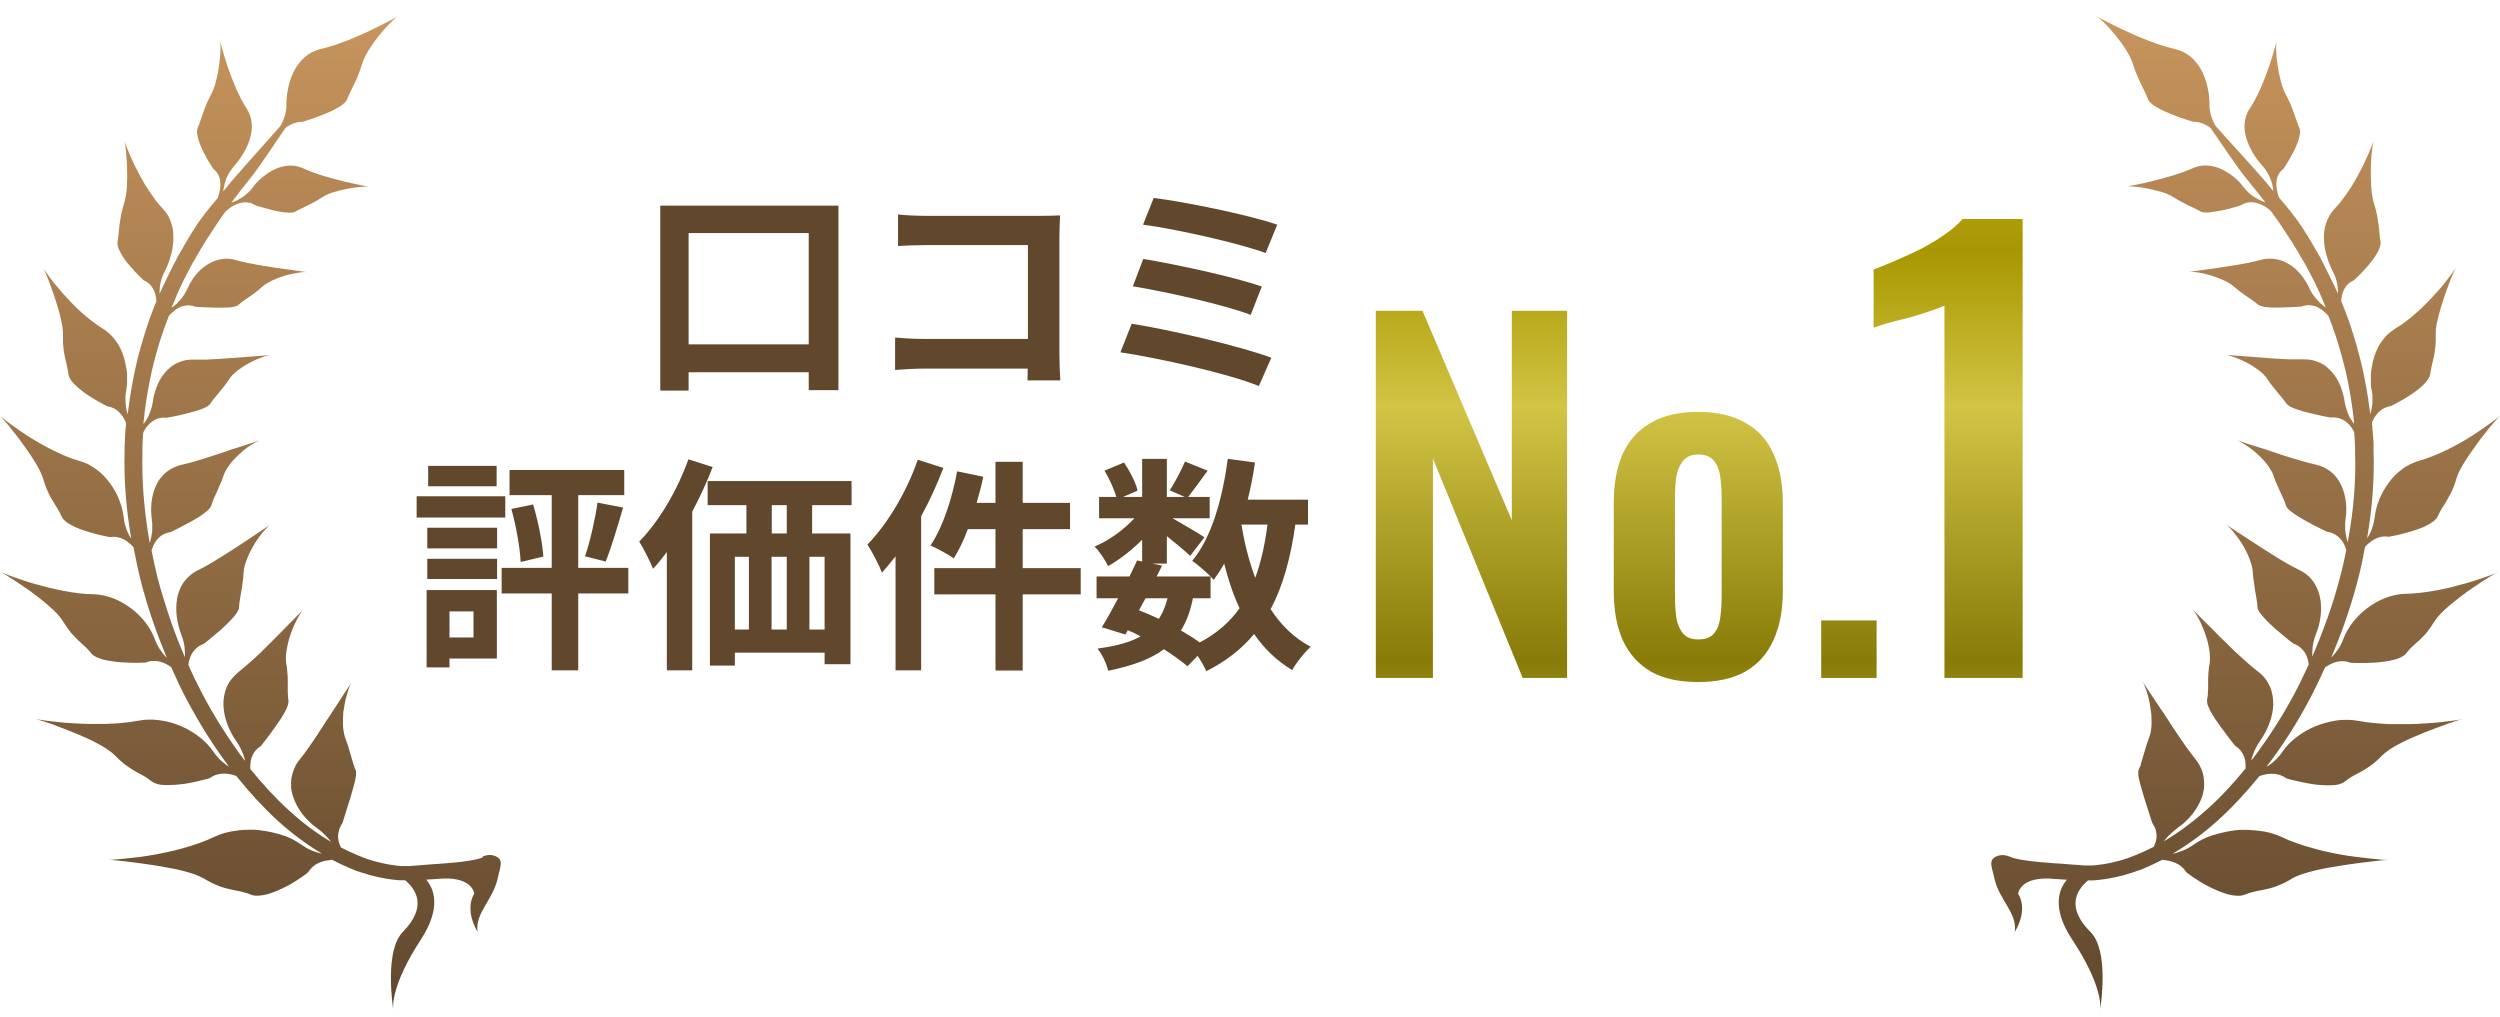 <svg width="118" height="48" viewBox="0 0 118 48" fill="none" xmlns="http://www.w3.org/2000/svg">
<path d="M117.894 27.017C117.819 27.049 117.702 27.092 117.564 27.145C117.276 27.251 116.883 27.39 116.436 27.517C116.213 27.581 115.968 27.645 115.724 27.709C115.596 27.741 115.479 27.773 115.351 27.794C115.223 27.826 115.096 27.847 114.979 27.869C114.479 27.964 113.979 28.017 113.553 28.028C113.213 28.028 112.883 28.113 112.575 28.23C112.267 28.347 111.979 28.518 111.724 28.709C111.213 29.103 110.809 29.614 110.607 30.156C110.469 30.529 110.256 30.816 110.033 31.04C110.267 30.486 110.49 29.922 110.692 29.337C110.916 28.698 111.118 28.039 111.288 27.379C111.426 26.868 111.532 26.347 111.628 25.825C111.628 25.825 111.628 25.825 111.628 25.815C111.692 25.74 111.766 25.676 111.841 25.613C111.926 25.549 112 25.495 112.096 25.442C112.277 25.346 112.501 25.293 112.745 25.336C112.745 25.336 112.873 25.314 113.075 25.272C113.266 25.229 113.532 25.166 113.809 25.08C113.947 25.038 114.085 24.995 114.224 24.942C114.362 24.889 114.489 24.836 114.596 24.772C114.82 24.655 115 24.516 115.064 24.367C115.128 24.218 115.192 24.101 115.266 23.984C115.341 23.867 115.415 23.75 115.49 23.622C115.564 23.495 115.638 23.356 115.724 23.186C115.756 23.101 115.798 23.005 115.841 22.91C115.872 22.803 115.915 22.697 115.947 22.58C115.979 22.462 116.032 22.324 116.106 22.197C116.171 22.058 116.255 21.92 116.351 21.771C116.436 21.622 116.543 21.473 116.649 21.324C116.755 21.175 116.862 21.026 116.968 20.877C117.021 20.802 117.074 20.728 117.128 20.664C117.181 20.59 117.234 20.526 117.287 20.462C117.394 20.324 117.489 20.196 117.585 20.089C117.766 19.877 117.915 19.706 118 19.632C118 19.632 117.862 19.738 117.638 19.909C117.521 19.994 117.383 20.089 117.234 20.196C117.074 20.302 116.904 20.43 116.713 20.547C116.34 20.792 115.904 21.037 115.479 21.239C115.372 21.292 115.266 21.345 115.16 21.388C115.054 21.43 114.947 21.483 114.83 21.526C114.617 21.611 114.405 21.686 114.213 21.739C114.053 21.782 113.915 21.845 113.766 21.909C113.628 21.973 113.49 22.058 113.372 22.154C113.128 22.335 112.904 22.558 112.735 22.803C112.373 23.293 112.149 23.857 112.086 24.41C112.054 24.676 111.979 24.921 111.883 25.134C111.841 25.229 111.787 25.314 111.734 25.4C111.734 25.389 111.734 25.378 111.734 25.368C111.968 24.016 112.075 22.633 112.032 21.281C112.032 21.196 112.032 21.111 112.032 21.026C112.032 20.941 112.033 20.856 112.022 20.77C112.022 20.685 112.011 20.6 112 20.515C112 20.43 111.99 20.345 111.979 20.26C111.979 20.175 111.968 20.089 111.958 20.015C111.958 19.994 111.958 19.962 111.958 19.941C111.958 19.919 111.968 19.898 111.979 19.887C112.054 19.728 112.149 19.568 112.298 19.43C112.436 19.302 112.628 19.195 112.862 19.164C112.862 19.164 112.894 19.153 112.936 19.121C112.99 19.1 113.054 19.068 113.138 19.015C113.309 18.93 113.532 18.802 113.756 18.653C113.979 18.504 114.213 18.334 114.383 18.163C114.554 17.993 114.681 17.823 114.702 17.674C114.745 17.376 114.809 17.142 114.873 16.854C114.894 16.78 114.904 16.705 114.915 16.631C114.926 16.556 114.936 16.471 114.947 16.386C114.947 16.301 114.968 16.205 114.968 16.099C114.968 15.992 114.968 15.886 114.968 15.769C114.968 15.652 114.968 15.514 115 15.375C115 15.301 115.022 15.237 115.043 15.162C115.054 15.088 115.075 15.013 115.096 14.939C115.128 14.79 115.181 14.63 115.223 14.471C115.245 14.396 115.277 14.311 115.298 14.236C115.319 14.151 115.351 14.077 115.372 14.002C115.426 13.843 115.479 13.694 115.532 13.556C115.585 13.417 115.638 13.279 115.681 13.162C115.777 12.917 115.862 12.736 115.915 12.64C115.915 12.64 115.819 12.779 115.67 12.991C115.585 13.098 115.49 13.226 115.383 13.364C115.277 13.502 115.149 13.651 115.011 13.8C114.734 14.109 114.415 14.439 114.085 14.737C113.745 15.035 113.405 15.311 113.064 15.503C112.936 15.588 112.82 15.673 112.713 15.769C112.607 15.865 112.511 15.982 112.426 16.099C112.256 16.333 112.139 16.588 112.054 16.865C112.011 17.003 111.979 17.142 111.958 17.28C111.926 17.418 111.915 17.557 111.905 17.695C111.905 17.759 111.905 17.833 111.905 17.897C111.905 17.961 111.905 18.036 111.905 18.099C111.905 18.238 111.926 18.366 111.958 18.493C111.968 18.557 111.979 18.621 111.979 18.685C111.979 18.749 111.979 18.812 111.979 18.866C111.979 18.983 111.979 19.1 111.958 19.206C111.937 19.323 111.905 19.44 111.873 19.547C111.873 19.462 111.852 19.366 111.841 19.281C111.756 18.621 111.639 17.982 111.5 17.344C111.352 16.716 111.181 16.11 110.99 15.514C110.937 15.364 110.894 15.226 110.841 15.077C110.788 14.928 110.735 14.79 110.682 14.652C110.628 14.513 110.564 14.364 110.511 14.226C110.511 14.226 110.511 14.151 110.511 14.109C110.532 13.938 110.575 13.768 110.671 13.609C110.756 13.449 110.905 13.311 111.107 13.226C111.107 13.226 111.192 13.151 111.319 13.023C111.447 12.896 111.618 12.725 111.777 12.534C111.937 12.342 112.096 12.13 112.213 11.927C112.32 11.725 112.383 11.544 112.362 11.406C112.351 11.331 112.341 11.268 112.33 11.204C112.33 11.14 112.309 11.076 112.309 11.001C112.298 10.874 112.288 10.735 112.267 10.597C112.245 10.459 112.224 10.31 112.192 10.139C112.171 10.054 112.16 9.969 112.128 9.873C112.107 9.778 112.075 9.682 112.043 9.575C111.915 9.15 111.894 8.511 111.905 7.926C111.905 7.639 111.926 7.362 111.958 7.128C111.979 6.904 112.011 6.723 112.043 6.628C112.043 6.628 111.99 6.766 111.905 6.99C111.809 7.213 111.681 7.522 111.511 7.862C111.426 8.032 111.341 8.203 111.234 8.384C111.139 8.565 111.032 8.745 110.916 8.916C110.809 9.086 110.682 9.256 110.564 9.416C110.447 9.575 110.32 9.724 110.192 9.852C110.001 10.054 109.873 10.299 109.788 10.544C109.745 10.672 109.724 10.799 109.702 10.927C109.692 11.055 109.681 11.193 109.692 11.321C109.692 11.459 109.713 11.587 109.735 11.714C109.745 11.778 109.756 11.842 109.777 11.917C109.788 11.98 109.809 12.044 109.83 12.108C109.905 12.364 110.001 12.608 110.117 12.832C110.181 12.938 110.224 13.055 110.256 13.162C110.277 13.215 110.288 13.268 110.298 13.321C110.309 13.374 110.32 13.428 110.33 13.481C110.351 13.619 110.351 13.747 110.351 13.864C110.351 13.843 110.33 13.832 110.33 13.811C110.298 13.736 110.267 13.672 110.235 13.609C110.203 13.545 110.181 13.47 110.139 13.406C110.075 13.279 110.011 13.14 109.947 13.013C109.883 12.885 109.82 12.757 109.756 12.63C109.724 12.566 109.692 12.502 109.66 12.438C109.628 12.374 109.596 12.31 109.564 12.246C109.533 12.183 109.5 12.119 109.468 12.066C109.447 12.034 109.437 12.002 109.415 11.97C109.394 11.938 109.384 11.906 109.362 11.885C109.288 11.768 109.224 11.651 109.16 11.534C109.086 11.416 109.022 11.299 108.947 11.182C108.916 11.129 108.884 11.065 108.841 11.012C108.809 10.959 108.766 10.906 108.735 10.842C108.384 10.288 107.969 9.788 107.575 9.331C107.575 9.32 107.575 9.309 107.554 9.288C107.522 9.192 107.48 9.043 107.458 8.894C107.437 8.735 107.437 8.565 107.48 8.405C107.522 8.235 107.618 8.086 107.788 7.958C107.788 7.958 107.852 7.873 107.937 7.724C108.022 7.585 108.139 7.394 108.245 7.181C108.458 6.766 108.639 6.277 108.532 6.042C108.33 5.574 108.256 5.138 107.883 4.446C107.788 4.276 107.714 4.052 107.649 3.808C107.586 3.574 107.533 3.308 107.501 3.063C107.426 2.563 107.415 2.116 107.458 1.945C107.458 1.945 107.426 2.073 107.362 2.286C107.309 2.499 107.214 2.786 107.107 3.116C106.884 3.765 106.565 4.563 106.192 5.117C106.043 5.34 105.969 5.574 105.948 5.819C105.926 6.064 105.958 6.308 106.032 6.543C106.182 7.021 106.469 7.479 106.788 7.83C106.873 7.915 106.937 8.011 106.99 8.096C107.043 8.192 107.096 8.277 107.139 8.373C107.214 8.554 107.267 8.735 107.288 8.884C107.288 8.937 107.288 8.98 107.299 9.022C107.171 8.862 107.043 8.713 106.926 8.565C106.799 8.405 105.501 6.968 104.575 5.947C104.416 5.67 104.288 5.329 104.288 4.946C104.288 3.903 103.852 2.573 102.629 2.307C101.076 1.956 98.948 0.764 98.948 0.764C99.299 0.966 100.405 2.19 100.661 2.988C100.916 3.786 101.192 4.18 101.384 4.68C101.576 5.191 103.511 5.744 103.511 5.744C103.831 5.744 104.107 5.862 104.341 6.042C104.682 6.543 105.682 8.011 105.958 8.341C106.118 8.533 106.288 8.745 106.458 8.958C106.607 9.15 106.767 9.352 106.926 9.554C106.873 9.533 106.82 9.512 106.756 9.49C106.692 9.458 106.618 9.416 106.543 9.384C106.469 9.341 106.394 9.299 106.32 9.246C106.245 9.192 106.171 9.128 106.107 9.065C106.032 9.001 105.969 8.916 105.905 8.841C105.873 8.799 105.841 8.756 105.798 8.713C105.767 8.671 105.724 8.628 105.692 8.586C105.607 8.501 105.533 8.426 105.437 8.352C105.352 8.277 105.256 8.213 105.15 8.149C105.054 8.086 104.948 8.032 104.841 7.979C104.416 7.788 103.937 7.734 103.48 7.947C102.895 8.213 102.118 8.415 101.48 8.575C101.161 8.65 100.884 8.713 100.682 8.745C100.48 8.788 100.363 8.809 100.363 8.809C100.522 8.777 100.948 8.809 101.384 8.905C101.607 8.948 101.831 9.001 102.044 9.065C102.256 9.128 102.437 9.214 102.575 9.299C102.852 9.48 103.086 9.586 103.288 9.693C103.501 9.788 103.671 9.873 103.863 9.98C103.958 10.033 104.118 10.044 104.309 10.022C104.501 10.001 104.735 9.959 104.948 9.916C105.384 9.82 105.767 9.693 105.767 9.693C105.926 9.586 106.097 9.544 106.256 9.544C106.416 9.544 106.575 9.586 106.713 9.65C106.852 9.714 106.969 9.778 107.043 9.842C107.128 9.905 107.171 9.948 107.171 9.948C107.171 9.948 107.171 9.948 107.171 9.937C107.469 10.342 107.767 10.778 108.064 11.246C108.096 11.299 108.128 11.353 108.171 11.406C108.203 11.459 108.235 11.512 108.267 11.566C108.33 11.672 108.405 11.789 108.469 11.895C108.532 12.012 108.597 12.13 108.671 12.246C108.692 12.278 108.703 12.3 108.724 12.332C108.745 12.364 108.756 12.396 108.777 12.417C108.809 12.481 108.841 12.534 108.873 12.598C108.905 12.662 108.937 12.715 108.969 12.779C109 12.842 109.032 12.906 109.065 12.96C109.128 13.087 109.192 13.204 109.256 13.332C109.32 13.46 109.373 13.587 109.437 13.715C109.468 13.779 109.5 13.843 109.522 13.907C109.554 13.97 109.575 14.034 109.607 14.109C109.639 14.173 109.671 14.236 109.692 14.311C109.724 14.375 109.745 14.449 109.777 14.513C109.756 14.503 109.735 14.481 109.713 14.471C109.649 14.417 109.586 14.364 109.522 14.311C109.458 14.247 109.394 14.183 109.33 14.109C109.266 14.034 109.213 13.96 109.15 13.875C109.096 13.79 109.043 13.694 109 13.598C108.979 13.545 108.958 13.492 108.926 13.449C108.905 13.396 108.873 13.353 108.841 13.3C108.777 13.204 108.713 13.098 108.639 13.002C108.564 12.906 108.479 12.821 108.394 12.736C108.351 12.694 108.309 12.651 108.256 12.619C108.213 12.576 108.16 12.544 108.107 12.512C107.905 12.374 107.682 12.278 107.448 12.236C107.214 12.193 106.958 12.193 106.692 12.268C106.363 12.364 105.979 12.438 105.596 12.502C105.214 12.566 104.831 12.619 104.49 12.672C104.32 12.694 104.16 12.715 104.022 12.736C103.884 12.757 103.756 12.768 103.65 12.789C103.437 12.81 103.31 12.832 103.31 12.832C103.48 12.81 103.894 12.864 104.32 12.991C104.373 13.002 104.426 13.023 104.48 13.045C104.533 13.066 104.586 13.077 104.639 13.098C104.746 13.14 104.852 13.183 104.948 13.226C105.15 13.311 105.309 13.417 105.437 13.524C105.554 13.63 105.671 13.715 105.777 13.8C105.831 13.832 105.884 13.875 105.926 13.907C105.979 13.938 106.022 13.97 106.065 14.002C106.256 14.13 106.416 14.236 106.575 14.375C106.66 14.439 106.82 14.481 107.022 14.502C107.224 14.524 107.469 14.524 107.714 14.513C108.182 14.503 108.618 14.471 108.618 14.471C108.82 14.396 109 14.386 109.171 14.428C109.213 14.428 109.256 14.449 109.299 14.46C109.341 14.471 109.373 14.492 109.415 14.513C109.49 14.556 109.554 14.598 109.618 14.641C109.735 14.737 109.841 14.832 109.905 14.918C109.905 14.928 109.905 14.939 109.915 14.95C109.969 15.088 110.022 15.226 110.075 15.364C110.117 15.503 110.171 15.641 110.224 15.79C110.415 16.365 110.575 16.95 110.724 17.557C110.862 18.163 110.969 18.791 111.054 19.43C111.075 19.589 111.096 19.749 111.107 19.909C111.107 19.94 111.107 19.972 111.107 20.004C111.011 19.877 110.916 19.728 110.841 19.557C110.819 19.504 110.798 19.462 110.788 19.408C110.766 19.355 110.756 19.313 110.735 19.259C110.703 19.153 110.681 19.047 110.66 18.93C110.65 18.812 110.617 18.695 110.585 18.578C110.554 18.461 110.511 18.334 110.469 18.216C110.415 18.099 110.362 17.982 110.298 17.876C110.235 17.77 110.16 17.663 110.075 17.567C109.99 17.472 109.894 17.386 109.799 17.301C109.745 17.259 109.702 17.227 109.639 17.195C109.586 17.163 109.533 17.131 109.468 17.11C109.234 17.003 108.979 16.95 108.681 16.961C108.586 16.961 108.49 16.961 108.394 16.961C108.298 16.961 108.192 16.961 108.096 16.961C107.894 16.961 107.692 16.939 107.48 16.929C107.277 16.918 107.065 16.908 106.873 16.886C106.671 16.876 106.479 16.854 106.299 16.844C105.586 16.791 105.033 16.748 105.033 16.748C105.118 16.748 105.267 16.791 105.448 16.854C105.618 16.918 105.82 17.003 106.032 17.11C106.129 17.163 106.235 17.216 106.331 17.28C106.426 17.344 106.522 17.408 106.607 17.472C106.692 17.535 106.777 17.61 106.841 17.674C106.873 17.706 106.905 17.738 106.937 17.78C106.947 17.802 106.969 17.812 106.979 17.833C106.99 17.855 107.001 17.865 107.012 17.887C107.107 18.025 107.192 18.142 107.277 18.248C107.362 18.355 107.437 18.451 107.511 18.536C107.671 18.717 107.798 18.876 107.926 19.057C107.958 19.1 108.011 19.142 108.086 19.185C108.16 19.227 108.256 19.27 108.352 19.302C108.554 19.376 108.809 19.451 109.054 19.504C109.299 19.568 109.543 19.61 109.713 19.653C109.883 19.685 110.001 19.706 110.001 19.706C110.224 19.685 110.426 19.728 110.585 19.813C110.745 19.898 110.884 20.026 110.979 20.164C111.032 20.238 111.075 20.313 111.118 20.387C111.118 20.473 111.128 20.547 111.139 20.632C111.139 20.717 111.139 20.792 111.15 20.877C111.15 20.962 111.15 21.037 111.16 21.122C111.16 21.207 111.16 21.281 111.16 21.366C111.203 22.665 111.096 23.995 110.862 25.314C110.841 25.41 110.83 25.506 110.809 25.602C110.798 25.559 110.788 25.527 110.777 25.485C110.756 25.389 110.735 25.282 110.713 25.176C110.713 25.123 110.703 25.07 110.692 25.017C110.692 24.963 110.692 24.91 110.692 24.846C110.692 24.782 110.692 24.729 110.692 24.665C110.692 24.602 110.703 24.548 110.713 24.485C110.735 24.357 110.745 24.229 110.745 24.091C110.745 23.963 110.745 23.825 110.724 23.686C110.703 23.548 110.682 23.42 110.649 23.293C110.617 23.165 110.564 23.037 110.511 22.91C110.458 22.792 110.383 22.675 110.309 22.569C110.224 22.463 110.139 22.367 110.033 22.282C109.83 22.111 109.575 21.984 109.266 21.92C108.884 21.835 108.458 21.707 108.043 21.579C107.841 21.515 107.628 21.452 107.426 21.377C107.224 21.313 107.033 21.249 106.852 21.186C106.671 21.132 106.501 21.079 106.341 21.026C106.267 21.005 106.192 20.983 106.129 20.962C106.065 20.941 106.001 20.919 105.937 20.898C105.714 20.824 105.575 20.77 105.575 20.77C105.618 20.792 105.682 20.813 105.745 20.856C105.777 20.877 105.809 20.898 105.852 20.919C105.884 20.941 105.926 20.962 105.969 20.994C106.054 21.047 106.139 21.1 106.224 21.164C106.267 21.196 106.309 21.228 106.363 21.271C106.405 21.303 106.447 21.345 106.501 21.388C106.543 21.43 106.586 21.473 106.628 21.505C106.671 21.537 106.713 21.59 106.756 21.633C106.841 21.718 106.915 21.803 106.99 21.898C107.065 21.984 107.118 22.079 107.171 22.165C107.192 22.207 107.224 22.25 107.246 22.292C107.267 22.335 107.277 22.377 107.299 22.42C107.32 22.505 107.352 22.58 107.384 22.654C107.415 22.729 107.437 22.792 107.469 22.856C107.49 22.92 107.522 22.984 107.554 23.048C107.575 23.112 107.607 23.165 107.628 23.218C107.649 23.271 107.682 23.325 107.703 23.378C107.724 23.431 107.745 23.484 107.777 23.537C107.82 23.644 107.862 23.75 107.894 23.857C107.926 23.974 108.064 24.101 108.256 24.229C108.447 24.367 108.681 24.506 108.915 24.633C109.15 24.761 109.384 24.878 109.554 24.963C109.724 25.048 109.841 25.102 109.841 25.102C110.086 25.134 110.267 25.24 110.405 25.368C110.543 25.495 110.639 25.666 110.703 25.836C110.724 25.878 110.724 25.921 110.745 25.964C110.66 26.4 110.564 26.826 110.447 27.251C110.277 27.9 110.086 28.539 109.862 29.156C109.639 29.784 109.394 30.401 109.139 30.997C109.139 30.997 109.139 30.976 109.139 30.965C109.139 30.859 109.139 30.752 109.15 30.635C109.15 30.518 109.181 30.401 109.203 30.284C109.234 30.167 109.266 30.039 109.32 29.912C109.522 29.412 109.618 28.794 109.511 28.23C109.479 28.092 109.447 27.954 109.394 27.826C109.341 27.698 109.266 27.57 109.192 27.453C109.022 27.219 108.798 27.028 108.501 26.89C108.128 26.709 107.724 26.474 107.341 26.23C106.947 25.985 106.565 25.74 106.224 25.517C105.554 25.08 105.043 24.74 105.043 24.74C105.128 24.793 105.256 24.91 105.384 25.07C105.448 25.144 105.522 25.24 105.596 25.336C105.671 25.432 105.735 25.538 105.809 25.644C105.873 25.751 105.948 25.868 106.001 25.985C106.065 26.102 106.118 26.219 106.16 26.336C106.203 26.453 106.245 26.56 106.277 26.677C106.309 26.783 106.32 26.89 106.331 26.975C106.331 27.07 106.341 27.155 106.352 27.241C106.363 27.326 106.373 27.4 106.384 27.485C106.405 27.634 106.426 27.773 106.447 27.911C106.49 28.177 106.543 28.401 106.554 28.656C106.554 28.784 106.671 28.943 106.831 29.124C106.915 29.22 107.001 29.316 107.107 29.412C107.203 29.507 107.309 29.603 107.415 29.699C107.628 29.88 107.83 30.05 107.99 30.178C108.064 30.242 108.128 30.295 108.182 30.327C108.224 30.359 108.256 30.38 108.256 30.38C108.501 30.465 108.66 30.614 108.777 30.784C108.831 30.869 108.873 30.955 108.905 31.05C108.937 31.146 108.958 31.231 108.969 31.327C108.969 31.338 108.969 31.348 108.969 31.37C108.756 31.827 108.543 32.285 108.309 32.721C107.714 33.839 107.043 34.871 106.341 35.796C106.32 35.828 106.288 35.861 106.256 35.892C106.277 35.807 106.299 35.733 106.331 35.648C106.373 35.53 106.416 35.413 106.479 35.296C106.543 35.179 106.607 35.062 106.692 34.945C107.022 34.477 107.277 33.86 107.299 33.264C107.299 32.966 107.256 32.668 107.139 32.402C107.022 32.136 106.831 31.88 106.554 31.678C106.384 31.55 106.203 31.401 106.032 31.242C105.863 31.093 105.682 30.923 105.501 30.763C105.33 30.593 105.161 30.433 104.99 30.263C104.82 30.103 104.66 29.944 104.512 29.784C103.916 29.199 103.469 28.741 103.469 28.741C103.501 28.784 103.544 28.837 103.597 28.901C103.639 28.975 103.692 29.06 103.745 29.145C103.799 29.241 103.852 29.348 103.905 29.465C103.958 29.582 104.001 29.699 104.054 29.827C104.097 29.954 104.139 30.082 104.182 30.21C104.213 30.337 104.246 30.476 104.267 30.603C104.278 30.667 104.288 30.731 104.299 30.795C104.299 30.859 104.299 30.912 104.309 30.976C104.309 31.093 104.309 31.199 104.299 31.295C104.278 31.391 104.267 31.487 104.256 31.572C104.256 31.657 104.235 31.742 104.235 31.817C104.235 31.901 104.224 31.976 104.224 32.051C104.224 32.125 104.224 32.189 104.224 32.264C104.224 32.327 104.224 32.402 104.224 32.466C104.224 32.529 104.224 32.593 104.213 32.657C104.213 32.721 104.213 32.785 104.203 32.849C104.203 32.913 104.182 32.976 104.171 33.04C104.171 33.104 104.171 33.179 104.203 33.274C104.235 33.37 104.288 33.466 104.341 33.583C104.405 33.689 104.48 33.807 104.554 33.934C104.639 34.051 104.724 34.179 104.809 34.296C104.98 34.53 105.15 34.754 105.277 34.924C105.405 35.083 105.49 35.19 105.49 35.19C105.714 35.339 105.852 35.52 105.926 35.722C105.99 35.903 106.001 36.094 105.99 36.275C105.395 36.999 104.788 37.659 104.16 38.212C103.469 38.829 102.777 39.33 102.128 39.713C102.161 39.67 102.193 39.638 102.225 39.596C102.384 39.404 102.586 39.223 102.831 39.042C103.075 38.872 103.309 38.648 103.501 38.404C103.692 38.148 103.852 37.872 103.948 37.574C103.969 37.499 103.99 37.425 104.001 37.35C104.022 37.276 104.033 37.201 104.033 37.127C104.033 37.052 104.033 36.978 104.033 36.903C104.033 36.829 104.022 36.754 104.012 36.68C103.99 36.531 103.948 36.382 103.873 36.233C103.81 36.084 103.714 35.946 103.607 35.807C103.469 35.627 103.32 35.446 103.182 35.243C103.043 35.041 102.895 34.839 102.756 34.626C102.618 34.424 102.48 34.211 102.352 34.008C102.225 33.807 102.097 33.615 101.969 33.434C101.852 33.253 101.735 33.083 101.629 32.923C101.522 32.774 101.437 32.636 101.363 32.519C101.214 32.295 101.118 32.157 101.118 32.157C101.182 32.253 101.246 32.413 101.32 32.614C101.352 32.711 101.384 32.828 101.416 32.955C101.416 32.987 101.426 33.019 101.437 33.051C101.437 33.083 101.448 33.115 101.458 33.147C101.469 33.211 101.48 33.274 101.491 33.339C101.512 33.477 101.533 33.604 101.544 33.743C101.554 33.881 101.554 34.008 101.554 34.136C101.554 34.264 101.544 34.381 101.522 34.487C101.522 34.541 101.501 34.594 101.491 34.647C101.48 34.69 101.458 34.743 101.448 34.786C101.426 34.828 101.416 34.871 101.405 34.913C101.384 34.956 101.373 34.988 101.363 35.03C101.331 35.105 101.31 35.179 101.288 35.254C101.246 35.392 101.203 35.53 101.171 35.648C101.15 35.711 101.139 35.765 101.118 35.828C101.097 35.882 101.086 35.946 101.065 35.999C101.065 36.031 101.044 36.052 101.044 36.084V36.127L101.012 36.169C100.99 36.222 100.969 36.275 100.948 36.328C100.937 36.35 100.927 36.393 100.927 36.424C100.927 36.456 100.927 36.499 100.927 36.552C100.927 36.648 100.958 36.754 100.99 36.882C101.044 37.127 101.139 37.425 101.224 37.712C101.32 37.999 101.405 38.276 101.469 38.478C101.533 38.681 101.576 38.819 101.576 38.819C101.735 39.053 101.799 39.276 101.788 39.489C101.788 39.542 101.788 39.596 101.767 39.649C101.767 39.702 101.746 39.755 101.725 39.798C101.703 39.851 101.692 39.894 101.671 39.947C101.671 39.947 101.671 39.957 101.66 39.968C101.405 40.096 101.161 40.213 100.927 40.309C100.852 40.341 100.767 40.372 100.693 40.404C100.618 40.436 100.533 40.457 100.469 40.489C100.395 40.522 100.32 40.532 100.246 40.564C100.171 40.585 100.108 40.607 100.033 40.628C99.491 40.777 99.044 40.83 98.746 40.851C98.704 40.851 98.671 40.851 98.639 40.851C98.618 40.851 98.608 40.851 98.597 40.851C98.586 40.851 98.565 40.851 98.555 40.851C98.501 40.851 98.448 40.851 98.405 40.851C98.331 40.851 97.288 40.766 97.288 40.766C97.288 40.766 95.353 40.67 94.863 40.436C94.597 40.319 94.289 40.33 94.076 40.522C93.895 40.692 94.033 41 94.14 41.479C94.374 42.501 95.225 43.097 95.097 43.98C95.097 43.98 95.757 43.001 95.257 42.182C95.257 42.182 95.331 41.309 97.033 41.49C97.033 41.49 97.267 41.501 97.555 41.522C97.182 41.969 96.82 42.852 97.81 44.352C99.225 46.492 99.15 47.513 99.129 47.662C99.161 47.428 99.554 44.864 98.671 43.991C97.522 42.841 97.99 42.032 98.555 41.554C98.565 41.554 98.576 41.554 98.586 41.554H98.639C98.639 41.554 98.671 41.554 98.693 41.554C98.725 41.554 98.767 41.554 98.81 41.554C99.139 41.532 99.639 41.469 100.246 41.309C100.32 41.288 100.395 41.266 100.48 41.235C100.565 41.213 100.639 41.192 100.724 41.16C100.81 41.128 100.895 41.096 100.98 41.075C101.065 41.043 101.15 41.011 101.235 40.968C101.501 40.862 101.778 40.724 102.054 40.585C102.246 40.596 102.437 40.638 102.618 40.703C102.841 40.788 103.054 40.937 103.192 41.17C103.192 41.17 103.309 41.256 103.501 41.394C103.692 41.522 103.948 41.692 104.246 41.841C104.394 41.916 104.543 41.99 104.703 42.054C104.862 42.117 105.011 42.171 105.161 42.213C105.458 42.288 105.745 42.309 105.926 42.235C106.022 42.203 106.118 42.171 106.203 42.139C106.288 42.117 106.373 42.096 106.447 42.075C106.607 42.043 106.767 42.011 106.926 41.979C107.012 41.958 107.096 41.937 107.181 41.916C107.224 41.905 107.277 41.883 107.32 41.873C107.373 41.862 107.415 41.841 107.469 41.82C107.575 41.777 107.682 41.735 107.798 41.682C107.916 41.628 108.043 41.554 108.182 41.469C108.32 41.383 108.479 41.32 108.671 41.256C108.862 41.192 109.065 41.139 109.277 41.085C109.49 41.032 109.724 40.99 109.958 40.947C110.192 40.904 110.426 40.873 110.66 40.83C111.596 40.692 112.468 40.596 112.735 40.585C112.735 40.585 112.681 40.585 112.585 40.585C112.49 40.585 112.351 40.575 112.181 40.553C112.011 40.532 111.809 40.522 111.575 40.489C111.352 40.468 111.096 40.426 110.83 40.394C110.309 40.309 109.735 40.202 109.192 40.042C108.639 39.894 108.117 39.713 107.703 39.51C107.362 39.351 107.001 39.255 106.628 39.213C106.437 39.191 106.256 39.181 106.065 39.17C105.969 39.17 105.873 39.17 105.777 39.17C105.682 39.17 105.586 39.181 105.501 39.191C105.458 39.191 105.405 39.202 105.362 39.213C105.32 39.213 105.267 39.223 105.224 39.234C105.128 39.244 105.043 39.266 104.958 39.287C104.873 39.308 104.777 39.33 104.693 39.351C104.607 39.372 104.522 39.404 104.437 39.425C104.352 39.457 104.278 39.478 104.192 39.51C104.107 39.542 104.033 39.585 103.958 39.617C103.81 39.691 103.671 39.776 103.533 39.872C103.469 39.915 103.395 39.968 103.331 40C103.267 40.042 103.192 40.075 103.129 40.106C102.99 40.17 102.852 40.213 102.724 40.255C102.693 40.255 102.661 40.277 102.629 40.277C102.597 40.277 102.575 40.288 102.543 40.298C103.235 39.894 103.958 39.372 104.671 38.734C105.341 38.127 106.001 37.425 106.639 36.637C106.713 36.605 106.799 36.584 106.873 36.562C106.979 36.541 107.096 36.52 107.214 36.52C107.448 36.52 107.682 36.574 107.905 36.733C107.905 36.733 107.937 36.743 108.001 36.765C108.064 36.786 108.15 36.807 108.256 36.829C108.469 36.882 108.766 36.946 109.075 36.999C109.384 37.052 109.713 37.074 110.001 37.063C110.075 37.063 110.139 37.063 110.213 37.052C110.277 37.052 110.341 37.031 110.394 37.02C110.511 36.988 110.607 36.946 110.671 36.893C110.745 36.84 110.809 36.786 110.873 36.743C110.937 36.701 111 36.659 111.064 36.627C111.128 36.595 111.192 36.552 111.256 36.52C111.319 36.488 111.384 36.456 111.458 36.414C111.724 36.265 112.033 36.074 112.426 35.669C112.628 35.467 112.926 35.275 113.277 35.094C113.447 34.999 113.639 34.913 113.83 34.828C114.021 34.743 114.224 34.658 114.415 34.583C114.617 34.509 114.798 34.424 114.989 34.36C115.17 34.296 115.351 34.232 115.511 34.168C115.819 34.062 116.075 33.977 116.192 33.955C116.192 33.955 116.138 33.955 116.053 33.977C115.968 33.987 115.841 34.008 115.681 34.03C115.522 34.051 115.33 34.073 115.117 34.094C114.904 34.115 114.67 34.136 114.426 34.147C114.171 34.168 113.915 34.179 113.649 34.179C113.383 34.179 113.107 34.179 112.841 34.179C112.702 34.179 112.575 34.168 112.447 34.158C112.32 34.158 112.181 34.136 112.054 34.126C111.798 34.105 111.564 34.073 111.341 34.03C111.171 33.998 110.99 33.977 110.809 33.977C110.628 33.977 110.458 33.977 110.277 34.008C109.926 34.062 109.586 34.158 109.266 34.286C108.628 34.562 108.075 34.977 107.735 35.477C107.649 35.605 107.554 35.722 107.458 35.818C107.362 35.914 107.256 36.009 107.15 36.084C107.096 36.127 107.033 36.158 106.979 36.19C107.703 35.243 108.394 34.179 109 33.03C109.266 32.529 109.511 32.019 109.745 31.497C109.905 31.391 110.086 31.295 110.277 31.242C110.383 31.221 110.501 31.199 110.607 31.21C110.724 31.21 110.841 31.242 110.958 31.285C110.958 31.285 111.5 31.316 112.107 31.274C112.405 31.253 112.724 31.21 112.979 31.146C113.245 31.082 113.458 30.976 113.564 30.848C113.617 30.784 113.671 30.72 113.713 30.667C113.766 30.614 113.809 30.561 113.862 30.518C113.968 30.422 114.064 30.327 114.181 30.231C114.287 30.125 114.405 30.018 114.521 29.88C114.639 29.731 114.766 29.561 114.904 29.337C114.968 29.231 115.064 29.114 115.17 28.997C115.277 28.88 115.404 28.762 115.543 28.645C115.606 28.581 115.681 28.528 115.756 28.464C115.83 28.401 115.904 28.347 115.979 28.284C116.128 28.166 116.298 28.049 116.447 27.932C116.606 27.815 116.766 27.709 116.915 27.613C117.064 27.507 117.202 27.411 117.341 27.336C117.468 27.251 117.585 27.177 117.681 27.124C117.777 27.06 117.851 27.017 117.904 26.996C117.904 26.996 117.862 27.017 117.787 27.049L117.894 27.017Z" fill="url(#paint0_linear_5383_2597)"/>
<path d="M22.794 40.463C22.311 40.698 20.399 40.793 20.399 40.793C20.399 40.793 19.369 40.879 19.296 40.879C19.254 40.879 19.212 40.879 19.149 40.879C19.138 40.879 19.117 40.879 19.107 40.879C19.096 40.879 19.075 40.879 19.065 40.879C19.033 40.879 19.002 40.879 18.96 40.879C18.666 40.858 18.235 40.804 17.689 40.655C17.615 40.634 17.552 40.612 17.479 40.591C17.405 40.57 17.332 40.548 17.258 40.517C17.184 40.495 17.111 40.463 17.038 40.432C16.964 40.4 16.88 40.367 16.806 40.335C16.575 40.24 16.334 40.123 16.082 39.995C16.082 39.995 16.082 39.984 16.082 39.974C16.061 39.92 16.04 39.877 16.019 39.824C15.998 39.771 15.987 39.718 15.977 39.675C15.966 39.622 15.956 39.569 15.956 39.516C15.956 39.303 16.008 39.068 16.166 38.845C16.166 38.845 16.208 38.717 16.271 38.504C16.334 38.302 16.418 38.025 16.512 37.737C16.596 37.45 16.691 37.152 16.743 36.907C16.775 36.779 16.796 36.662 16.806 36.576C16.806 36.534 16.806 36.491 16.806 36.449C16.806 36.406 16.806 36.374 16.785 36.353C16.764 36.3 16.743 36.246 16.722 36.193V36.151L16.691 36.108C16.691 36.076 16.67 36.055 16.67 36.023C16.649 35.97 16.638 35.906 16.617 35.852C16.596 35.788 16.586 35.735 16.565 35.672C16.533 35.554 16.491 35.416 16.449 35.277C16.428 35.214 16.407 35.128 16.376 35.054C16.365 35.011 16.344 34.979 16.334 34.936C16.323 34.894 16.302 34.851 16.292 34.809C16.271 34.766 16.26 34.724 16.25 34.67C16.239 34.617 16.229 34.564 16.218 34.511C16.197 34.404 16.187 34.287 16.187 34.159C16.187 34.032 16.187 33.904 16.197 33.765C16.197 33.627 16.218 33.499 16.25 33.361C16.25 33.296 16.271 33.233 16.281 33.169C16.281 33.137 16.292 33.105 16.302 33.073C16.302 33.041 16.313 33.009 16.323 32.977C16.355 32.849 16.386 32.743 16.418 32.636C16.481 32.424 16.554 32.264 16.617 32.178C16.617 32.178 16.523 32.317 16.376 32.54C16.302 32.658 16.208 32.785 16.113 32.945C16.008 33.105 15.903 33.275 15.777 33.456C15.661 33.637 15.535 33.84 15.399 34.032C15.273 34.234 15.136 34.447 15 34.649C14.863 34.851 14.727 35.064 14.579 35.267C14.443 35.469 14.306 35.65 14.159 35.831C14.044 35.97 13.96 36.108 13.897 36.257C13.834 36.406 13.792 36.544 13.76 36.704C13.75 36.779 13.739 36.853 13.739 36.928C13.739 37.002 13.739 37.077 13.739 37.152C13.739 37.226 13.76 37.3 13.771 37.375C13.792 37.45 13.802 37.524 13.834 37.599C13.928 37.897 14.086 38.174 14.275 38.429C14.475 38.674 14.695 38.898 14.937 39.068C15.178 39.239 15.367 39.42 15.535 39.622C15.567 39.664 15.598 39.707 15.63 39.739C14.979 39.356 14.296 38.855 13.624 38.238C13.014 37.684 12.405 37.024 11.817 36.3C11.806 36.118 11.817 35.927 11.88 35.746C11.954 35.544 12.08 35.362 12.311 35.214C12.311 35.214 12.395 35.107 12.521 34.947C12.647 34.788 12.815 34.564 12.983 34.319C13.067 34.202 13.151 34.085 13.235 33.957C13.309 33.84 13.382 33.722 13.445 33.606C13.508 33.499 13.55 33.393 13.582 33.296C13.613 33.201 13.624 33.126 13.613 33.062C13.613 32.998 13.592 32.935 13.592 32.87C13.592 32.807 13.592 32.743 13.582 32.679C13.582 32.615 13.582 32.551 13.582 32.487C13.582 32.424 13.582 32.359 13.582 32.285C13.582 32.211 13.582 32.147 13.582 32.072C13.582 31.998 13.582 31.923 13.571 31.838C13.571 31.753 13.55 31.678 13.55 31.593C13.55 31.508 13.529 31.412 13.508 31.316C13.498 31.22 13.487 31.114 13.498 30.996C13.498 30.943 13.498 30.879 13.508 30.815C13.508 30.752 13.529 30.688 13.54 30.624C13.561 30.496 13.592 30.368 13.624 30.23C13.666 30.102 13.697 29.974 13.75 29.846C13.792 29.719 13.844 29.602 13.897 29.484C13.949 29.367 14.002 29.261 14.054 29.165C14.107 29.069 14.159 28.984 14.201 28.92C14.254 28.845 14.296 28.792 14.327 28.76C14.327 28.76 13.876 29.218 13.298 29.804C13.151 29.953 12.993 30.113 12.825 30.283C12.657 30.443 12.489 30.613 12.321 30.784C12.153 30.943 11.975 31.114 11.796 31.263C11.628 31.422 11.449 31.561 11.281 31.699C11.019 31.913 10.819 32.157 10.704 32.424C10.588 32.7 10.536 32.988 10.546 33.286C10.567 33.882 10.809 34.5 11.145 34.968C11.229 35.086 11.292 35.203 11.355 35.32C11.418 35.437 11.46 35.554 11.502 35.672C11.533 35.757 11.554 35.831 11.575 35.916C11.554 35.884 11.523 35.852 11.491 35.82C10.798 34.894 10.136 33.861 9.548 32.743C9.317 32.306 9.096 31.859 8.897 31.39C8.897 31.38 8.897 31.369 8.897 31.348C8.907 31.252 8.928 31.167 8.96 31.071C8.991 30.975 9.033 30.89 9.086 30.805C9.201 30.634 9.359 30.485 9.601 30.4C9.601 30.4 9.622 30.379 9.674 30.347C9.716 30.315 9.779 30.262 9.863 30.198C10.021 30.07 10.22 29.9 10.431 29.719C10.536 29.623 10.64 29.527 10.735 29.431C10.83 29.335 10.924 29.239 11.008 29.143C11.166 28.962 11.281 28.792 11.281 28.675C11.292 28.419 11.344 28.196 11.386 27.93C11.407 27.802 11.439 27.663 11.449 27.504C11.46 27.429 11.47 27.344 11.481 27.259C11.481 27.174 11.491 27.088 11.502 26.992C11.502 26.897 11.523 26.801 11.554 26.694C11.586 26.588 11.617 26.471 11.67 26.354C11.712 26.236 11.775 26.119 11.828 26.002C11.89 25.885 11.954 25.768 12.017 25.661C12.09 25.555 12.153 25.448 12.227 25.352C12.3 25.257 12.363 25.172 12.437 25.086C12.573 24.927 12.689 24.809 12.773 24.756C12.773 24.756 12.258 25.097 11.607 25.534C11.271 25.757 10.893 26.002 10.504 26.247C10.115 26.492 9.727 26.726 9.359 26.907C9.065 27.046 8.844 27.248 8.676 27.472C8.592 27.589 8.529 27.706 8.477 27.844C8.424 27.972 8.382 28.111 8.361 28.249C8.256 28.813 8.361 29.431 8.55 29.932C8.603 30.059 8.634 30.177 8.666 30.304C8.697 30.421 8.718 30.538 8.718 30.656C8.729 30.773 8.729 30.879 8.729 30.986C8.729 30.986 8.729 31.007 8.729 31.018C8.466 30.421 8.225 29.804 8.015 29.175C7.804 28.547 7.605 27.908 7.437 27.269C7.332 26.843 7.237 26.407 7.153 25.981C7.164 25.938 7.174 25.896 7.195 25.853C7.258 25.693 7.353 25.523 7.489 25.384C7.626 25.246 7.815 25.15 8.046 25.118C8.046 25.118 8.162 25.065 8.33 24.98C8.498 24.895 8.718 24.777 8.96 24.65C9.191 24.522 9.433 24.383 9.611 24.245C9.8 24.107 9.937 23.979 9.968 23.872C10 23.766 10.042 23.659 10.084 23.553C10.105 23.5 10.126 23.446 10.157 23.393C10.178 23.34 10.21 23.287 10.231 23.233C10.252 23.18 10.283 23.116 10.304 23.063C10.325 22.999 10.357 22.935 10.388 22.871C10.42 22.807 10.441 22.733 10.473 22.669C10.504 22.594 10.525 22.52 10.556 22.435C10.567 22.392 10.588 22.349 10.609 22.307C10.63 22.264 10.651 22.222 10.672 22.179C10.725 22.094 10.788 21.998 10.851 21.913C10.924 21.817 10.998 21.732 11.082 21.647C11.124 21.604 11.166 21.561 11.208 21.519C11.25 21.476 11.292 21.434 11.334 21.402C11.376 21.37 11.418 21.327 11.46 21.285C11.502 21.253 11.554 21.21 11.596 21.178C11.68 21.114 11.764 21.05 11.848 21.008C11.89 20.986 11.932 20.954 11.964 20.933C11.996 20.912 12.038 20.891 12.069 20.869C12.132 20.837 12.195 20.805 12.237 20.784C12.237 20.784 12.101 20.827 11.88 20.912C11.828 20.933 11.764 20.954 11.691 20.976C11.628 20.997 11.554 21.018 11.481 21.04C11.334 21.093 11.155 21.146 10.977 21.199C10.798 21.263 10.609 21.327 10.409 21.391C10.21 21.455 10.01 21.519 9.8 21.593C9.391 21.721 8.981 21.849 8.592 21.934C8.288 21.998 8.046 22.126 7.836 22.296C7.731 22.381 7.647 22.477 7.563 22.584C7.479 22.69 7.416 22.807 7.363 22.925C7.311 23.042 7.258 23.169 7.227 23.308C7.195 23.436 7.164 23.574 7.153 23.702C7.143 23.84 7.132 23.968 7.132 24.107C7.132 24.234 7.153 24.373 7.164 24.501C7.164 24.564 7.174 24.618 7.185 24.682C7.185 24.745 7.185 24.799 7.185 24.863C7.185 24.916 7.185 24.98 7.185 25.033C7.185 25.086 7.185 25.14 7.164 25.193C7.153 25.299 7.132 25.406 7.101 25.502C7.101 25.544 7.08 25.576 7.069 25.619C7.048 25.523 7.027 25.427 7.017 25.331C6.796 24.011 6.691 22.68 6.723 21.381C6.723 21.295 6.723 21.221 6.723 21.136C6.723 21.05 6.723 20.976 6.733 20.891C6.733 20.816 6.733 20.731 6.744 20.646C6.744 20.561 6.754 20.486 6.765 20.401C6.807 20.326 6.849 20.252 6.901 20.177C6.996 20.049 7.132 19.922 7.29 19.826C7.447 19.741 7.636 19.687 7.867 19.719C7.867 19.719 7.983 19.698 8.151 19.666C8.33 19.634 8.561 19.581 8.802 19.517C9.044 19.453 9.296 19.389 9.496 19.315C9.601 19.272 9.685 19.24 9.758 19.198C9.832 19.155 9.884 19.112 9.916 19.07C10.031 18.889 10.168 18.729 10.325 18.548C10.399 18.463 10.473 18.367 10.556 18.26C10.64 18.154 10.725 18.037 10.819 17.898C10.83 17.888 10.84 17.866 10.851 17.845C10.861 17.824 10.882 17.813 10.893 17.792C10.924 17.76 10.956 17.717 10.987 17.685C11.061 17.621 11.134 17.547 11.218 17.483C11.302 17.419 11.397 17.355 11.491 17.291C11.586 17.227 11.691 17.174 11.786 17.121C11.985 17.014 12.185 16.929 12.363 16.865C12.531 16.802 12.678 16.77 12.773 16.759C12.773 16.759 12.227 16.802 11.523 16.855C11.344 16.865 11.155 16.887 10.956 16.897C10.767 16.908 10.556 16.929 10.357 16.94C10.157 16.951 9.947 16.961 9.748 16.972C9.643 16.972 9.548 16.972 9.454 16.972C9.359 16.972 9.265 16.972 9.17 16.972C8.886 16.961 8.624 17.014 8.393 17.121C8.33 17.142 8.277 17.174 8.225 17.206C8.172 17.238 8.12 17.27 8.067 17.313C7.973 17.387 7.878 17.483 7.794 17.579C7.71 17.675 7.636 17.781 7.573 17.888C7.51 17.994 7.447 18.111 7.405 18.228C7.363 18.346 7.321 18.463 7.29 18.59C7.258 18.708 7.227 18.825 7.216 18.942C7.206 19.059 7.174 19.166 7.143 19.272C7.122 19.325 7.111 19.378 7.09 19.421C7.069 19.474 7.059 19.517 7.038 19.57C6.964 19.741 6.87 19.89 6.775 20.017C6.775 19.985 6.775 19.953 6.775 19.922C6.796 19.762 6.817 19.602 6.828 19.442C6.912 18.803 7.017 18.186 7.153 17.568C7.29 16.961 7.458 16.365 7.647 15.8C7.699 15.662 7.741 15.513 7.794 15.374C7.846 15.236 7.899 15.098 7.952 14.959C7.952 14.959 7.952 14.938 7.962 14.927C8.025 14.842 8.13 14.746 8.246 14.65C8.309 14.608 8.372 14.555 8.445 14.523C8.487 14.501 8.519 14.491 8.561 14.469C8.603 14.459 8.645 14.437 8.687 14.437C8.855 14.395 9.044 14.405 9.233 14.48C9.233 14.48 9.664 14.512 10.136 14.523C10.367 14.523 10.609 14.523 10.819 14.512C11.019 14.491 11.187 14.459 11.26 14.384C11.418 14.246 11.575 14.139 11.764 14.011C11.806 13.979 11.859 13.947 11.901 13.916C11.943 13.884 11.996 13.841 12.048 13.809C12.153 13.735 12.258 13.639 12.374 13.532C12.5 13.426 12.668 13.33 12.857 13.234C12.951 13.191 13.056 13.149 13.162 13.106C13.214 13.085 13.267 13.074 13.319 13.053C13.372 13.032 13.424 13.021 13.477 13C13.907 12.883 14.306 12.829 14.475 12.84C14.475 12.84 14.348 12.829 14.138 12.797C14.033 12.787 13.907 12.765 13.771 12.744C13.624 12.723 13.466 12.702 13.309 12.68C12.972 12.638 12.594 12.574 12.216 12.51C11.838 12.446 11.47 12.371 11.134 12.276C10.872 12.201 10.63 12.19 10.388 12.244C10.147 12.286 9.937 12.393 9.737 12.521C9.685 12.553 9.643 12.585 9.59 12.627C9.548 12.659 9.496 12.702 9.454 12.744C9.37 12.829 9.286 12.915 9.212 13.01C9.138 13.106 9.075 13.202 9.012 13.309C8.981 13.362 8.949 13.404 8.928 13.458C8.907 13.511 8.876 13.564 8.855 13.607C8.813 13.703 8.76 13.799 8.708 13.884C8.655 13.969 8.592 14.054 8.54 14.118C8.477 14.192 8.414 14.256 8.351 14.32C8.288 14.384 8.225 14.437 8.162 14.48C8.141 14.501 8.12 14.512 8.099 14.523C8.13 14.459 8.151 14.384 8.183 14.32C8.214 14.256 8.246 14.192 8.267 14.118C8.298 14.054 8.319 13.99 8.351 13.916C8.382 13.852 8.403 13.788 8.435 13.724C8.498 13.596 8.55 13.468 8.613 13.341C8.676 13.213 8.739 13.096 8.802 12.968C8.834 12.904 8.865 12.851 8.897 12.787C8.928 12.723 8.96 12.67 8.991 12.606C9.023 12.542 9.054 12.489 9.086 12.425C9.107 12.393 9.117 12.361 9.138 12.34C9.159 12.308 9.17 12.286 9.191 12.254C9.254 12.137 9.317 12.02 9.391 11.903C9.454 11.786 9.527 11.679 9.59 11.573C9.622 11.52 9.653 11.456 9.685 11.413C9.716 11.36 9.748 11.307 9.79 11.253C10.084 10.785 10.378 10.348 10.672 9.944L10.683 9.954C10.683 9.954 10.725 9.912 10.809 9.848C10.882 9.784 11.008 9.709 11.134 9.656C11.271 9.592 11.418 9.55 11.586 9.55C11.754 9.55 11.912 9.592 12.069 9.699C12.069 9.699 12.458 9.816 12.878 9.922C13.088 9.975 13.319 10.018 13.508 10.029C13.697 10.05 13.865 10.039 13.949 9.986C14.128 9.88 14.306 9.805 14.517 9.699C14.716 9.603 14.947 9.486 15.22 9.305C15.357 9.209 15.546 9.134 15.745 9.07C15.956 9.006 16.176 8.953 16.397 8.911C16.838 8.825 17.247 8.793 17.405 8.815C17.405 8.815 17.29 8.793 17.09 8.751C16.89 8.708 16.607 8.655 16.302 8.58C15.672 8.431 14.905 8.218 14.327 7.952C13.876 7.739 13.403 7.792 12.983 7.984C12.878 8.027 12.773 8.091 12.678 8.154C12.584 8.218 12.489 8.282 12.395 8.357C12.311 8.431 12.227 8.506 12.143 8.591C12.101 8.634 12.069 8.676 12.027 8.719C11.996 8.761 11.964 8.804 11.932 8.847C11.87 8.932 11.806 9.006 11.733 9.07C11.659 9.134 11.596 9.198 11.523 9.251C11.449 9.305 11.376 9.358 11.302 9.39C11.229 9.432 11.166 9.475 11.092 9.496C11.029 9.528 10.977 9.55 10.924 9.56C11.082 9.358 11.229 9.156 11.376 8.964C11.544 8.751 11.712 8.538 11.87 8.346C12.143 8.016 13.13 6.547 13.466 6.046C13.697 5.865 13.97 5.748 14.285 5.748C14.285 5.748 16.197 5.194 16.386 4.683C16.586 4.172 16.859 3.788 17.101 2.99C17.353 2.191 18.445 0.966 18.792 0.764C18.792 0.764 16.691 1.957 15.157 2.308C13.949 2.585 13.519 3.906 13.519 4.949C13.519 5.333 13.393 5.673 13.235 5.95C12.321 6.972 11.05 8.41 10.914 8.57C10.798 8.719 10.672 8.868 10.546 9.028C10.546 8.985 10.546 8.943 10.556 8.889C10.588 8.73 10.63 8.559 10.704 8.378C10.746 8.282 10.788 8.197 10.851 8.101C10.914 8.016 10.977 7.92 11.05 7.835C11.365 7.473 11.659 7.026 11.796 6.547C11.87 6.312 11.901 6.067 11.88 5.822C11.859 5.588 11.786 5.343 11.638 5.12C11.271 4.555 10.956 3.767 10.735 3.118C10.63 2.787 10.536 2.5 10.483 2.287C10.42 2.074 10.388 1.946 10.388 1.946C10.431 2.117 10.409 2.564 10.346 3.064C10.315 3.309 10.262 3.575 10.199 3.81C10.136 4.055 10.063 4.278 9.968 4.449C9.601 5.141 9.527 5.577 9.328 6.046C9.233 6.28 9.401 6.77 9.611 7.185C9.716 7.398 9.821 7.59 9.916 7.729C10 7.867 10.063 7.963 10.063 7.963C10.231 8.091 10.325 8.25 10.367 8.41C10.409 8.57 10.409 8.74 10.388 8.9C10.367 9.06 10.325 9.198 10.294 9.294C10.294 9.315 10.294 9.326 10.283 9.337C9.895 9.794 9.485 10.284 9.138 10.849C9.107 10.902 9.065 10.955 9.033 11.019C9.002 11.072 8.96 11.136 8.928 11.19C8.855 11.307 8.792 11.413 8.718 11.541C8.655 11.658 8.582 11.775 8.519 11.892C8.498 11.924 8.487 11.956 8.466 11.977C8.445 12.009 8.435 12.041 8.414 12.073C8.382 12.137 8.351 12.19 8.319 12.254C8.288 12.318 8.256 12.382 8.214 12.446C8.183 12.51 8.151 12.574 8.12 12.638C8.057 12.765 7.994 12.893 7.931 13.021C7.867 13.149 7.804 13.287 7.741 13.415C7.71 13.479 7.678 13.553 7.647 13.617C7.615 13.681 7.584 13.756 7.552 13.82C7.552 13.841 7.542 13.852 7.531 13.873C7.531 13.756 7.531 13.628 7.552 13.49C7.552 13.436 7.573 13.383 7.584 13.33C7.594 13.277 7.615 13.223 7.626 13.17C7.657 13.064 7.71 12.947 7.762 12.84C7.878 12.616 7.973 12.371 8.046 12.116C8.067 12.052 8.078 11.988 8.099 11.924C8.109 11.86 8.13 11.796 8.141 11.722C8.162 11.594 8.172 11.456 8.183 11.328C8.183 11.19 8.183 11.062 8.172 10.934C8.162 10.806 8.13 10.678 8.088 10.55C8.015 10.295 7.889 10.061 7.689 9.858C7.563 9.731 7.447 9.581 7.321 9.422C7.206 9.262 7.09 9.092 6.975 8.921C6.87 8.751 6.754 8.57 6.66 8.389C6.565 8.208 6.47 8.037 6.386 7.867C6.218 7.526 6.092 7.217 5.998 6.994C5.903 6.77 5.861 6.632 5.861 6.632C5.893 6.728 5.924 6.909 5.945 7.132C5.966 7.367 5.987 7.643 5.998 7.931C6.019 8.517 5.998 9.156 5.861 9.581C5.83 9.688 5.798 9.784 5.777 9.88C5.756 9.975 5.735 10.061 5.714 10.146C5.683 10.316 5.662 10.465 5.641 10.604C5.63 10.742 5.609 10.881 5.599 11.008C5.599 11.072 5.578 11.136 5.578 11.211C5.578 11.275 5.557 11.349 5.546 11.413C5.525 11.552 5.588 11.743 5.693 11.935C5.798 12.137 5.956 12.35 6.124 12.542C6.281 12.733 6.449 12.904 6.576 13.032C6.702 13.159 6.786 13.234 6.786 13.234C6.996 13.319 7.132 13.458 7.216 13.617C7.311 13.777 7.353 13.947 7.374 14.118C7.374 14.161 7.374 14.192 7.374 14.235C7.321 14.373 7.258 14.512 7.206 14.661C7.153 14.799 7.101 14.948 7.048 15.087C6.996 15.236 6.954 15.374 6.901 15.524C6.712 16.12 6.533 16.727 6.397 17.355C6.26 17.983 6.145 18.633 6.061 19.293C6.05 19.378 6.04 19.474 6.029 19.559C5.998 19.453 5.966 19.346 5.945 19.219C5.935 19.112 5.924 18.995 5.924 18.878C5.924 18.825 5.924 18.761 5.924 18.697C5.924 18.633 5.935 18.569 5.945 18.505C5.966 18.378 5.987 18.239 5.998 18.111C5.998 18.047 5.998 17.973 5.998 17.909C5.998 17.834 5.998 17.77 5.998 17.707C5.998 17.568 5.977 17.43 5.945 17.291C5.924 17.153 5.893 17.014 5.851 16.876C5.767 16.599 5.651 16.343 5.483 16.109C5.399 15.992 5.305 15.886 5.199 15.779C5.094 15.683 4.979 15.588 4.853 15.513C4.527 15.311 4.181 15.044 3.844 14.746C3.519 14.448 3.204 14.118 2.931 13.809C2.794 13.649 2.679 13.5 2.563 13.373C2.458 13.234 2.363 13.106 2.279 13C2.122 12.787 2.038 12.648 2.038 12.648C2.09 12.733 2.174 12.925 2.269 13.17C2.321 13.287 2.363 13.426 2.416 13.564C2.468 13.703 2.521 13.862 2.573 14.011C2.594 14.086 2.626 14.171 2.647 14.246C2.668 14.32 2.7 14.405 2.721 14.48C2.773 14.64 2.815 14.799 2.847 14.948C2.868 15.023 2.878 15.098 2.899 15.172C2.91 15.247 2.931 15.321 2.941 15.385C2.962 15.524 2.973 15.651 2.973 15.779C2.973 15.896 2.973 16.013 2.973 16.109C2.973 16.216 2.983 16.312 2.994 16.397C2.994 16.482 3.015 16.567 3.025 16.642C3.036 16.716 3.057 16.791 3.067 16.865C3.13 17.153 3.193 17.387 3.235 17.685C3.256 17.834 3.372 18.005 3.55 18.175C3.729 18.346 3.95 18.516 4.17 18.665C4.391 18.814 4.611 18.931 4.779 19.027C4.863 19.07 4.926 19.112 4.979 19.134C5.031 19.155 5.052 19.176 5.052 19.176C5.284 19.208 5.473 19.304 5.609 19.442C5.756 19.581 5.851 19.741 5.924 19.9C5.935 19.922 5.945 19.932 5.945 19.953C5.945 19.975 5.945 20.007 5.945 20.028C5.945 20.113 5.935 20.198 5.924 20.273C5.924 20.358 5.914 20.443 5.903 20.529C5.903 20.614 5.903 20.699 5.893 20.784C5.893 20.869 5.893 20.954 5.882 21.04C5.882 21.125 5.882 21.21 5.882 21.295C5.84 22.648 5.956 24.021 6.187 25.384C6.187 25.395 6.187 25.406 6.187 25.416C6.134 25.331 6.082 25.246 6.04 25.15C5.945 24.937 5.861 24.692 5.84 24.426C5.777 23.883 5.557 23.308 5.199 22.818C5.021 22.573 4.811 22.349 4.569 22.169C4.443 22.073 4.317 21.998 4.181 21.924C4.044 21.849 3.897 21.796 3.739 21.753C3.54 21.7 3.34 21.625 3.13 21.54C3.025 21.498 2.92 21.455 2.815 21.402C2.71 21.349 2.605 21.306 2.5 21.253C2.069 21.04 1.649 20.795 1.281 20.561C1.092 20.443 0.924 20.316 0.767 20.209C0.609 20.103 0.483 20.007 0.368 19.922C0.147 19.751 0.011 19.645 0.011 19.645C0.095 19.719 0.242 19.89 0.42 20.103C0.504 20.209 0.609 20.337 0.714 20.475C0.767 20.539 0.819 20.614 0.872 20.678C0.924 20.752 0.977 20.827 1.029 20.891C1.134 21.04 1.25 21.189 1.345 21.338C1.45 21.487 1.544 21.636 1.639 21.785C1.733 21.934 1.807 22.073 1.88 22.211C1.943 22.349 1.996 22.477 2.038 22.594C2.069 22.722 2.111 22.829 2.143 22.925C2.174 23.02 2.216 23.116 2.258 23.201C2.332 23.372 2.405 23.51 2.489 23.638C2.563 23.766 2.636 23.883 2.71 24C2.784 24.117 2.847 24.245 2.91 24.383C2.973 24.533 3.151 24.671 3.372 24.788C3.487 24.852 3.613 24.905 3.739 24.959C3.876 25.012 4.013 25.054 4.149 25.097C4.422 25.182 4.685 25.246 4.874 25.289C5.073 25.331 5.199 25.352 5.199 25.352C5.441 25.31 5.662 25.363 5.84 25.459C5.935 25.502 6.019 25.566 6.092 25.629C6.166 25.693 6.239 25.757 6.302 25.832C6.302 25.832 6.302 25.832 6.302 25.842C6.407 26.364 6.512 26.886 6.639 27.397C6.807 28.057 7.006 28.718 7.227 29.357C7.426 29.932 7.647 30.507 7.878 31.06C7.657 30.837 7.447 30.549 7.311 30.177C7.111 29.633 6.723 29.122 6.208 28.728C5.945 28.537 5.672 28.366 5.368 28.249C5.063 28.132 4.737 28.057 4.401 28.047C3.971 28.047 3.487 27.983 2.994 27.887C2.868 27.866 2.742 27.834 2.626 27.812C2.5 27.78 2.384 27.759 2.258 27.727C2.017 27.663 1.775 27.599 1.555 27.536C1.113 27.408 0.714 27.259 0.441 27.163C0.305 27.11 0.189 27.067 0.116 27.035C0.042 27.003 0 26.982 0 26.982C0.053 27.014 0.126 27.056 0.231 27.11C0.326 27.174 0.441 27.237 0.567 27.323C0.693 27.408 0.84 27.504 0.987 27.599C1.134 27.706 1.292 27.812 1.45 27.919C1.607 28.036 1.765 28.153 1.912 28.27C1.985 28.334 2.059 28.387 2.132 28.451C2.206 28.515 2.279 28.569 2.342 28.632C2.479 28.75 2.605 28.867 2.71 28.984C2.815 29.101 2.91 29.218 2.973 29.325C3.109 29.548 3.235 29.719 3.351 29.868C3.477 30.006 3.582 30.123 3.687 30.219C3.792 30.326 3.897 30.411 4.002 30.507C4.055 30.56 4.107 30.602 4.149 30.656C4.202 30.709 4.254 30.773 4.307 30.837C4.401 30.965 4.622 31.06 4.884 31.135C5.147 31.199 5.452 31.241 5.746 31.263C6.344 31.305 6.88 31.273 6.88 31.273C6.996 31.22 7.111 31.199 7.227 31.199C7.342 31.199 7.447 31.199 7.552 31.231C7.752 31.284 7.931 31.38 8.078 31.486C8.309 32.008 8.55 32.53 8.813 33.02C9.422 34.17 10.094 35.235 10.809 36.183C10.756 36.151 10.693 36.118 10.64 36.076C10.536 36.002 10.441 35.906 10.336 35.81C10.241 35.703 10.147 35.597 10.063 35.469C9.727 34.968 9.18 34.553 8.55 34.276C8.235 34.138 7.899 34.042 7.552 33.999C7.384 33.978 7.206 33.957 7.027 33.967C6.849 33.967 6.681 33.989 6.502 34.021C6.281 34.063 6.05 34.095 5.798 34.117C5.672 34.138 5.546 34.138 5.41 34.149C5.284 34.149 5.147 34.159 5.021 34.17C4.758 34.17 4.485 34.17 4.223 34.17C3.96 34.17 3.697 34.149 3.456 34.138C3.214 34.127 2.973 34.106 2.773 34.085C2.563 34.063 2.374 34.042 2.216 34.021C2.059 33.999 1.933 33.978 1.849 33.967C1.765 33.957 1.712 33.946 1.712 33.946C1.828 33.978 2.08 34.053 2.395 34.159C2.552 34.212 2.721 34.276 2.899 34.351C3.078 34.415 3.267 34.489 3.466 34.575C3.655 34.649 3.855 34.734 4.044 34.819C4.233 34.905 4.422 34.99 4.59 35.086C4.937 35.267 5.231 35.459 5.431 35.66C5.819 36.065 6.113 36.246 6.386 36.406C6.449 36.438 6.512 36.481 6.586 36.513C6.649 36.544 6.712 36.587 6.775 36.619C6.838 36.651 6.901 36.694 6.964 36.736C7.027 36.779 7.09 36.832 7.164 36.885C7.237 36.939 7.332 36.981 7.447 37.013C7.5 37.024 7.563 37.034 7.626 37.045C7.689 37.045 7.762 37.056 7.836 37.056C8.12 37.056 8.445 37.034 8.75 36.992C9.054 36.939 9.349 36.874 9.559 36.821C9.664 36.789 9.748 36.768 9.811 36.757C9.874 36.736 9.905 36.726 9.905 36.726C10.126 36.566 10.357 36.513 10.588 36.513C10.704 36.513 10.809 36.534 10.924 36.555C11.008 36.576 11.082 36.598 11.155 36.63C11.786 37.418 12.437 38.121 13.098 38.727C13.802 39.366 14.517 39.888 15.199 40.293C15.168 40.293 15.147 40.282 15.115 40.272C15.084 40.272 15.052 40.25 15.021 40.25C14.884 40.208 14.748 40.165 14.622 40.101C14.559 40.069 14.485 40.037 14.422 39.995C14.359 39.952 14.285 39.91 14.222 39.867C14.086 39.771 13.949 39.686 13.802 39.611C13.729 39.579 13.655 39.537 13.571 39.505C13.498 39.473 13.414 39.441 13.33 39.42C13.245 39.388 13.162 39.366 13.078 39.345C12.993 39.324 12.909 39.303 12.815 39.281C12.731 39.26 12.636 39.25 12.552 39.228C12.51 39.228 12.458 39.207 12.416 39.207C12.374 39.207 12.321 39.207 12.279 39.185C12.185 39.185 12.101 39.164 12.006 39.164C11.912 39.164 11.817 39.164 11.723 39.164C11.544 39.164 11.344 39.175 11.166 39.207C10.798 39.25 10.431 39.345 10.105 39.505C9.685 39.707 9.17 39.888 8.634 40.037C8.099 40.187 7.521 40.304 7.006 40.389C6.744 40.432 6.502 40.463 6.271 40.485C6.05 40.506 5.851 40.527 5.672 40.548C5.504 40.559 5.368 40.57 5.273 40.58C5.178 40.58 5.126 40.58 5.126 40.58C5.389 40.591 6.25 40.687 7.174 40.825C7.405 40.858 7.636 40.9 7.867 40.943C8.099 40.985 8.319 41.028 8.54 41.081C8.75 41.134 8.949 41.187 9.138 41.251C9.317 41.316 9.485 41.39 9.622 41.464C9.758 41.55 9.884 41.614 10 41.677C10.115 41.73 10.231 41.784 10.325 41.816C10.378 41.837 10.431 41.848 10.473 41.869C10.525 41.88 10.567 41.901 10.609 41.912C10.704 41.933 10.788 41.954 10.861 41.975C11.019 42.008 11.176 42.039 11.334 42.071C11.418 42.093 11.491 42.114 11.575 42.135C11.659 42.156 11.754 42.188 11.848 42.231C12.038 42.306 12.311 42.285 12.615 42.21C12.762 42.167 12.92 42.114 13.067 42.05C13.214 41.986 13.372 41.912 13.519 41.837C13.813 41.688 14.065 41.517 14.254 41.39C14.443 41.262 14.548 41.166 14.548 41.166C14.695 40.932 14.895 40.783 15.115 40.698C15.294 40.633 15.483 40.602 15.672 40.58C15.956 40.73 16.229 40.858 16.481 40.964C16.565 40.996 16.649 41.038 16.733 41.071C16.817 41.102 16.901 41.134 16.985 41.156C17.069 41.187 17.142 41.209 17.227 41.23C17.3 41.251 17.384 41.283 17.458 41.304C18.056 41.464 18.54 41.528 18.876 41.55C18.918 41.55 18.96 41.55 18.991 41.55C19.012 41.55 19.023 41.55 19.044 41.55H19.096C19.096 41.55 19.117 41.55 19.128 41.55C19.684 42.029 20.147 42.827 19.012 43.988C18.151 44.861 18.529 47.428 18.561 47.662C18.54 47.513 18.466 46.49 19.863 44.35C20.84 42.849 20.493 41.954 20.115 41.517C20.388 41.507 20.63 41.486 20.63 41.486C22.311 41.316 22.384 42.178 22.384 42.178C21.901 42.998 22.542 43.978 22.542 43.978C22.416 43.094 23.256 42.498 23.487 41.475C23.592 40.996 23.729 40.687 23.55 40.517C23.35 40.325 23.035 40.314 22.773 40.432L22.794 40.463Z" fill="url(#paint1_linear_5383_2597)"/>
<path d="M57.139 28.238H56.305C56.187 28.837 56.005 29.339 55.738 29.757C56.07 29.949 56.38 30.142 56.626 30.324C57.418 29.906 58.038 29.372 58.509 28.708C58.209 28.077 57.974 27.371 57.781 26.601C57.632 26.879 57.46 27.136 57.289 27.371C57.246 27.328 57.204 27.275 57.139 27.21V28.238ZM54.069 28.238L53.759 28.805C54.08 28.933 54.39 29.061 54.7 29.211C54.871 28.944 55.011 28.623 55.107 28.238H54.069ZM59.825 24.761H58.594C58.744 25.659 58.958 26.505 59.247 27.275C59.514 26.547 59.707 25.702 59.825 24.761ZM61.739 24.761H61.141C60.916 26.344 60.552 27.671 59.974 28.751C60.467 29.511 61.087 30.12 61.868 30.527C61.579 30.784 61.183 31.276 60.991 31.629C60.263 31.19 59.675 30.623 59.194 29.928C58.605 30.634 57.867 31.212 56.936 31.682C56.861 31.5 56.701 31.212 56.53 30.955L56.048 31.447C55.759 31.201 55.374 30.923 54.936 30.645C54.304 31.115 53.449 31.425 52.304 31.661C52.229 31.297 52.005 30.869 51.801 30.612C52.668 30.495 53.331 30.324 53.834 30.035C53.641 29.928 53.438 29.831 53.235 29.746L53.117 29.949L52.005 29.607C52.24 29.232 52.507 28.751 52.775 28.238H51.758V27.21H53.31C53.438 26.943 53.566 26.686 53.673 26.451L53.909 26.505V25.477C53.417 25.97 52.839 26.419 52.304 26.718C52.165 26.44 51.898 26.023 51.662 25.798C52.315 25.531 53.032 25.017 53.545 24.461H51.876V23.456H52.689C52.593 23.092 52.358 22.6 52.133 22.215L53.053 21.829C53.331 22.236 53.609 22.782 53.695 23.156L53.01 23.456H53.909V21.658H55.075V23.456H55.92L55.214 23.145C55.46 22.76 55.759 22.193 55.931 21.787L57 22.215C56.669 22.675 56.337 23.124 56.08 23.456H57.097V24.461H55.342C55.856 24.75 56.615 25.199 56.851 25.36L56.177 26.237C55.941 26.012 55.492 25.638 55.075 25.306V26.601H54.39L54.85 26.697L54.593 27.21H57.139C56.893 26.965 56.508 26.633 56.273 26.472C57.182 25.381 57.696 23.562 57.953 21.658L59.236 21.829C59.151 22.429 59.033 23.017 58.894 23.584H61.739V24.761Z" fill="#61482D"/>
<path d="M43.318 21.701L44.527 22.086C44.238 22.846 43.885 23.627 43.478 24.365V31.64H42.27V26.259C42.056 26.526 41.842 26.793 41.628 27.029C41.51 26.708 41.157 26.023 40.943 25.702C41.884 24.739 42.794 23.22 43.318 21.701ZM51.01 26.815V28.056H48.271V31.65H46.987V28.056H44.099V26.815H46.987V24.975H45.682C45.489 25.499 45.254 25.98 45.019 26.355C44.783 26.184 44.227 25.884 43.917 25.745C44.495 24.91 44.933 23.552 45.179 22.247L46.41 22.503C46.324 22.921 46.217 23.327 46.099 23.734H46.987V21.797H48.271V23.734H50.507V24.975H48.271V26.815H51.01Z" fill="#61482D"/>
<path d="M32.492 21.68L33.636 22.044C33.369 22.75 33.037 23.466 32.673 24.151V31.64H31.475V26.055C31.261 26.344 31.047 26.611 30.823 26.847C30.705 26.547 30.373 25.873 30.17 25.563C31.09 24.632 31.968 23.156 32.492 21.68ZM37.135 25.178V23.841H36.428V25.178H37.135ZM38.921 29.714V26.28H38.204V29.714H38.921ZM34.685 26.28V29.714H35.348V26.28H34.685ZM37.135 26.28H36.418V29.714H37.135V26.28ZM40.194 23.841H38.333V25.178H40.141V31.351H38.921V30.805H34.685V31.415H33.508V25.178H35.23V23.841H33.401V22.707H40.194V23.841Z" fill="#61482D"/>
<path d="M23.441 21.99V22.953H20.21V21.99H23.441ZM23.848 23.424V24.429H19.665V23.424H23.848ZM22.35 28.858H21.216V30.088H22.35V28.858ZM23.452 27.852V31.083H21.216V31.5H20.136V27.852H23.452ZM20.168 27.328V26.376H23.463V27.328H20.168ZM20.168 25.884V24.91H23.463V25.884H20.168ZM29.657 26.804V28.013H27.293V31.639H26.041V28.013H23.677V26.804H26.041V23.37H24.051V22.183H29.464V23.37H27.293V26.804H29.657ZM24.137 24.023L25.164 23.809C25.399 24.6 25.602 25.606 25.645 26.269L24.575 26.526C24.543 25.852 24.361 24.825 24.137 24.023ZM28.587 26.505L27.613 26.258C27.849 25.574 28.095 24.493 28.202 23.723L29.411 23.958C29.143 24.857 28.854 25.863 28.587 26.505Z" fill="#61482D"/>
<path d="M54.454 9.343C55.856 9.514 58.937 10.135 60.285 10.605L59.739 11.943C58.498 11.483 55.46 10.798 53.952 10.605L54.454 9.343ZM53.962 12.221C55.492 12.477 58.209 13.055 59.557 13.526L59.033 14.863C57.803 14.392 55.064 13.772 53.47 13.515L53.962 12.221ZM53.417 15.28C55.246 15.569 58.541 16.339 60.007 16.885L59.418 18.222C57.974 17.623 54.593 16.885 52.882 16.628L53.417 15.28Z" fill="#61482D"/>
<path d="M42.387 10.124C42.783 10.167 43.339 10.188 43.703 10.188H49.095C49.405 10.188 49.854 10.177 50.036 10.167C50.025 10.413 50.004 10.841 50.004 11.151V16.692C50.004 17.067 50.025 17.634 50.047 17.955H48.496C48.506 17.784 48.506 17.602 48.506 17.398H43.628C43.211 17.398 42.601 17.43 42.248 17.463V15.933C42.623 15.965 43.104 15.997 43.585 15.997H48.517V11.568H43.714C43.264 11.568 42.687 11.589 42.387 11.611V10.124Z" fill="#61482D"/>
<path d="M32.502 16.254H38.172V11.001H32.502V16.254ZM31.165 9.707H39.574V18.415H38.172V17.57H32.502V18.436H31.165V9.707Z" fill="#61482D"/>
<path d="M91.778 32V14.429C91.671 14.482 91.457 14.563 91.136 14.669C90.833 14.777 90.494 14.883 90.12 14.991C89.745 15.08 89.398 15.169 89.077 15.258C88.773 15.347 88.56 15.418 88.435 15.472V12.717C88.684 12.628 88.996 12.503 89.371 12.343C89.745 12.182 90.138 12.004 90.548 11.808C90.975 11.594 91.368 11.362 91.724 11.113C92.099 10.863 92.402 10.604 92.634 10.337H95.469V32H91.778Z" fill="url(#paint2_linear_5383_2597)"/>
<path d="M85.96 32V29.285H88.576V32H85.96Z" fill="url(#paint3_linear_5383_2597)"/>
<path d="M80.149 32.193C79.25 32.193 78.509 32.029 77.924 31.701C77.339 31.358 76.897 30.866 76.597 30.224C76.312 29.582 76.169 28.805 76.169 27.892V23.741C76.169 22.828 76.312 22.051 76.597 21.409C76.897 20.767 77.339 20.282 77.924 19.954C78.509 19.612 79.25 19.441 80.149 19.441C81.048 19.441 81.789 19.612 82.374 19.954C82.973 20.282 83.415 20.767 83.701 21.409C84 22.051 84.15 22.828 84.15 23.741V27.892C84.15 28.805 84 29.582 83.701 30.224C83.415 30.866 82.973 31.358 82.374 31.701C81.789 32.029 81.048 32.193 80.149 32.193ZM80.17 30.181C80.499 30.181 80.741 30.089 80.898 29.903C81.055 29.718 81.155 29.468 81.197 29.154C81.24 28.826 81.262 28.47 81.262 28.085V23.549C81.262 23.164 81.24 22.814 81.197 22.5C81.155 22.187 81.055 21.937 80.898 21.752C80.741 21.552 80.499 21.452 80.17 21.452C79.842 21.452 79.6 21.552 79.443 21.752C79.286 21.937 79.179 22.187 79.122 22.5C79.079 22.814 79.058 23.164 79.058 23.549V28.085C79.058 28.47 79.079 28.826 79.122 29.154C79.179 29.468 79.286 29.718 79.443 29.903C79.6 30.089 79.842 30.181 80.17 30.181Z" fill="url(#paint4_linear_5383_2597)"/>
<path d="M64.938 32V14.67H67.142L71.357 24.554V14.67H73.967V32H71.871L67.634 21.645V32H64.938Z" fill="url(#paint5_linear_5383_2597)"/>
<defs>
<linearGradient id="paint0_linear_5383_2597" x1="105.994" y1="0.764" x2="105.994" y2="47.662" gradientUnits="userSpaceOnUse">
<stop stop-color="#C7945C"/>
<stop offset="1" stop-color="#61482D"/>
</linearGradient>
<linearGradient id="paint1_linear_5383_2597" x1="11.818" y1="0.764" x2="11.818" y2="47.662" gradientUnits="userSpaceOnUse">
<stop stop-color="#C7945C"/>
<stop offset="1" stop-color="#61482D"/>
</linearGradient>
<linearGradient id="paint2_linear_5383_2597" x1="80.923" y1="5.08049e-05" x2="80.923" y2="40" gradientUnits="userSpaceOnUse">
<stop stop-color="#D2C445"/>
<stop offset="0.295" stop-color="#A89700"/>
<stop offset="0.48" stop-color="#D2C445"/>
<stop offset="0.78" stop-color="#887B08"/>
<stop offset="1" stop-color="#D2C445"/>
</linearGradient>
<linearGradient id="paint3_linear_5383_2597" x1="80.923" y1="3.19481e-05" x2="80.923" y2="40" gradientUnits="userSpaceOnUse">
<stop stop-color="#D2C445"/>
<stop offset="0.295" stop-color="#A89700"/>
<stop offset="0.48" stop-color="#D2C445"/>
<stop offset="0.78" stop-color="#887B08"/>
<stop offset="1" stop-color="#D2C445"/>
</linearGradient>
<linearGradient id="paint4_linear_5383_2597" x1="80.923" y1="6.66438e-05" x2="80.923" y2="40" gradientUnits="userSpaceOnUse">
<stop stop-color="#D2C445"/>
<stop offset="0.295" stop-color="#A89700"/>
<stop offset="0.48" stop-color="#D2C445"/>
<stop offset="0.78" stop-color="#887B08"/>
<stop offset="1" stop-color="#D2C445"/>
</linearGradient>
<linearGradient id="paint5_linear_5383_2597" x1="80.923" y1="6.53999e-05" x2="80.923" y2="40" gradientUnits="userSpaceOnUse">
<stop stop-color="#D2C445"/>
<stop offset="0.295" stop-color="#A89700"/>
<stop offset="0.48" stop-color="#D2C445"/>
<stop offset="0.78" stop-color="#887B08"/>
<stop offset="1" stop-color="#D2C445"/>
</linearGradient>
</defs>
</svg>

